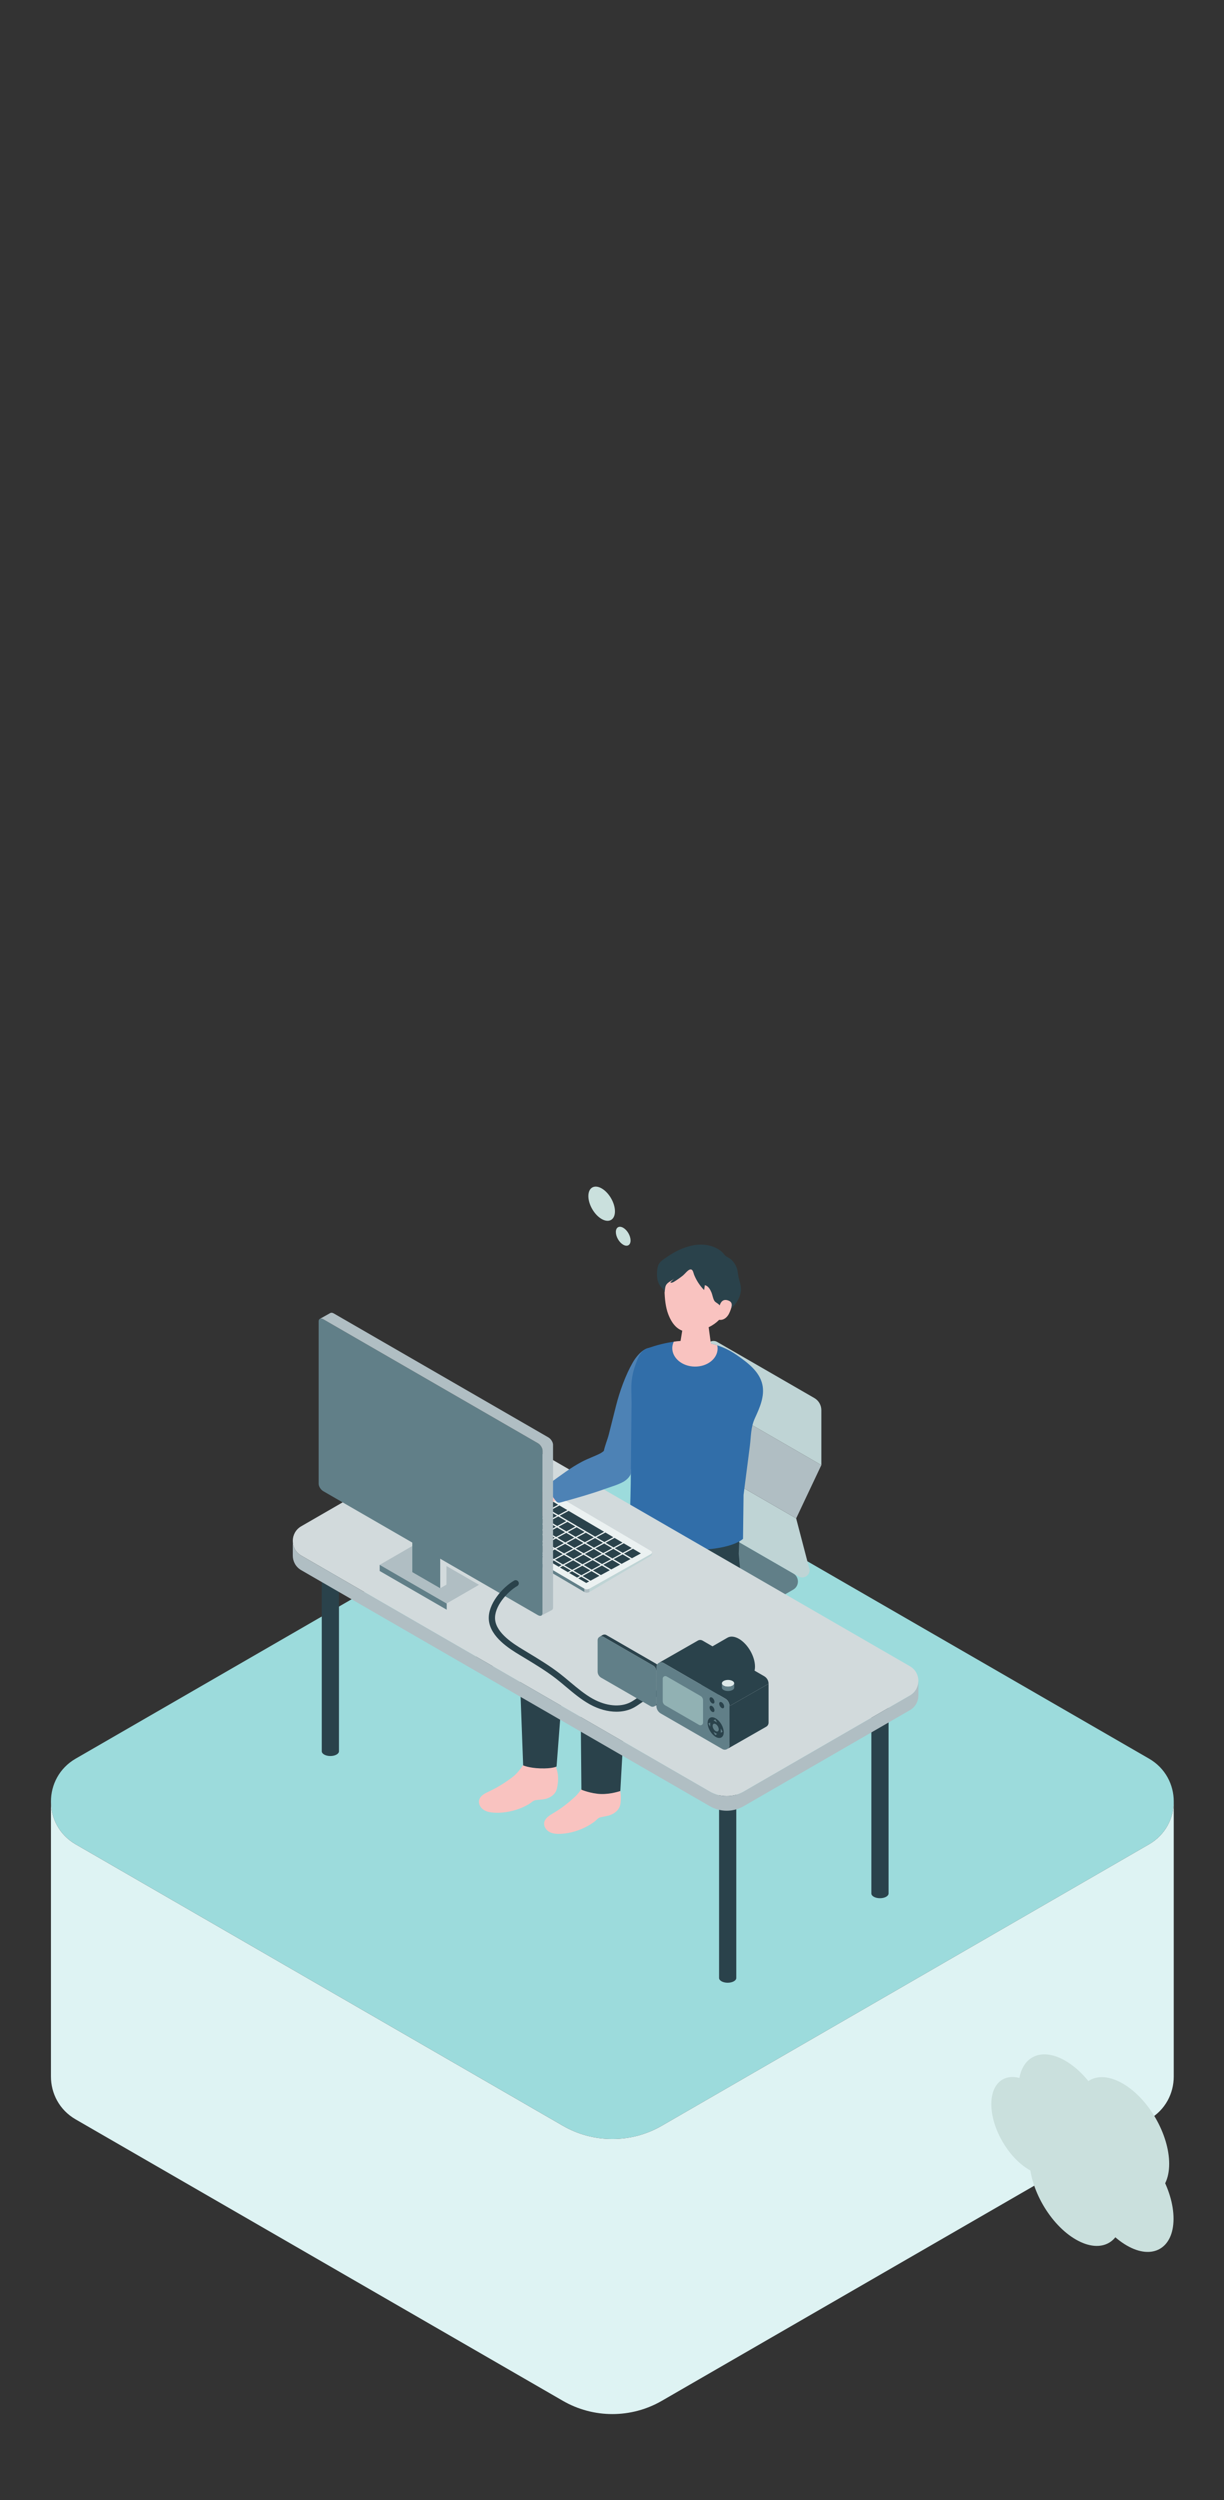 <svg xmlns="http://www.w3.org/2000/svg" xmlns:xlink="http://www.w3.org/1999/xlink" preserveAspectRatio="xMidYMid meet" width="480" height="980" viewBox="0 0 480 980" style="width:100%;height:100%"><rect x="0" y="0" width="480" height="980" fill="#333333" stroke="none"/><defs><animateTransform repeatCount="indefinite" dur="2.002s" begin="0s" xlink:href="#_R_G_L_1_G" fill="freeze" attributeName="transform" from="1 1" to="1 1" type="scale" additive="sum" keyTimes="0;0.267;0.5;0.767;0.983;1" values="1 1;0.57 0.57;1 1;0.57 0.57;1 1;1 1" keySplines="0.167 0.167 0.833 0.833;0.167 0.167 0.833 0.833;0.167 0.167 0.833 0.833;0.167 0.167 0.833 0.833;0 0 0 0" calcMode="spline"/><animateTransform repeatCount="indefinite" dur="2.002s" begin="0s" xlink:href="#_R_G_L_1_G" fill="freeze" attributeName="transform" from="-231 -422" to="-231 -422" type="translate" additive="sum" keyTimes="0;1" values="-231 -422;-231 -422" keySplines="0 0 1 1" calcMode="spline"/><animateTransform repeatCount="indefinite" dur="2.002s" begin="0s" xlink:href="#_R_G_L_0_G" fill="freeze" attributeName="transform" from="0" to="0" type="rotate" additive="sum" keyTimes="0;0.133;0.3;0.467;0.633;0.8;0.983;1" values="0;1;0;1;0;1;0;0" keySplines="0.333 0 0.667 1;0.333 0 0.667 1;0.333 0 0.667 1;0.333 0 0.667 1;0.333 0 0.667 1;0.333 0 0.667 1;0 0 0 0" calcMode="spline"/><animateTransform repeatCount="indefinite" dur="2.002s" begin="0s" xlink:href="#_R_G_L_0_G" fill="freeze" attributeName="transform" from="-295 -517" to="-295 -517" type="translate" additive="sum" keyTimes="0;1" values="-295 -517;-295 -517" keySplines="0 0 1 1" calcMode="spline"/><animate attributeType="XML" attributeName="opacity" dur="2s" from="0" to="1" xlink:href="#time_group"/></defs><g id="_R_G"><g id="_R_G_L_4_G" transform=" translate(240, 490) translate(-240, -460)"><path id="_R_G_L_4_G_D_0_P_0" fill="#9cdbdc" fill-opacity="1" fill-rule="nonzero" d=" M259.54 803.27 C259.54,803.27 450.59,692.96 450.59,692.96 C463.53,685.49 463.53,666.82 450.59,659.36 C450.59,659.36 259.54,549.05 259.54,549.05 C247.53,542.12 232.74,542.12 220.74,549.05 C220.74,549.05 29.69,659.36 29.69,659.36 C16.75,666.82 16.75,685.49 29.69,692.96 C29.69,692.96 220.74,803.27 220.74,803.27 C232.74,810.2 247.53,810.2 259.54,803.27z "/><path id="_R_G_L_4_G_D_1_P_0" fill="#def3f3" fill-opacity="1" fill-rule="nonzero" d=" M460.29 676.09 C460.32,682.65 457.08,689.22 450.59,692.96 C450.59,692.96 259.54,803.27 259.54,803.27 C247.54,810.2 232.74,810.2 220.73,803.27 C220.73,803.27 29.68,692.96 29.68,692.96 C23.19,689.22 19.96,682.65 19.98,676.09 C19.98,676.09 19.98,783.99 19.98,783.99 C19.99,790.52 23.22,797.05 29.68,800.78 C29.68,800.78 29.68,800.78 29.68,800.78 C29.68,800.78 220.73,911.09 220.73,911.09 C232.74,918.02 247.54,918.02 259.54,911.09 C259.54,911.09 450.59,800.78 450.59,800.78 C450.59,800.78 450.59,800.78 450.59,800.78 C457.06,797.05 460.29,790.52 460.29,783.99 C460.29,783.99 460.29,676.09 460.29,676.09z "/></g><g id="_R_G_L_3_G" transform=" translate(240, 490) translate(-240, -460)"><path id="_R_G_L_3_G_D_0_P_0" fill="#cae0dd" fill-opacity="1" fill-rule="nonzero" d=" M235.96 435.85 C238.84,437.51 241.17,441.54 241.16,444.85 C241.15,448.16 238.81,449.49 235.93,447.83 C233.05,446.17 230.72,442.14 230.73,438.83 C230.74,435.52 233.08,434.19 235.96,435.85z "/><path id="_R_G_L_3_G_D_1_P_0" fill="#cae0dd" fill-opacity="1" fill-rule="nonzero" d=" M244.41 451.28 C246,452.2 247.29,454.43 247.28,456.26 C247.28,458.09 245.98,458.83 244.39,457.91 C242.79,456.99 241.51,454.76 241.51,452.93 C241.52,451.09 242.81,450.36 244.41,451.28z "/></g><g id="_R_G_L_2_G" transform=" translate(240, 490) translate(-240, -460)"><path id="_R_G_L_2_G_D_0_P_0" fill="#4d82b5" fill-opacity="1" fill-rule="nonzero" d=" M236.79 538.77 C236.53,539.98 236.43,541.17 236.65,542.27 C236.82,543.15 237.21,543.98 237.66,544.75 C238.63,546.39 240,547.89 241.8,548.51 C245.62,549.82 247.36,546.67 248.65,543.77 C250.11,540.5 251.5,537.21 252.85,533.9 C257.37,522.79 265.28,510.4 259.71,501.51 C255.3,494.49 250.1,500.7 248.18,504.01 C245.31,508.97 242.97,515.54 241.59,521.01 C240.64,524.76 239.7,528.51 238.75,532.26 C238.26,534.22 237.26,536.53 236.79,538.77z "/><path id="_R_G_L_2_G_D_1_P_0" fill="#bfd4d5" fill-opacity="1" fill-rule="nonzero" d=" M247.96 653.1 C246.89,652.48 246.93,650.4 248.05,648.46 C249.18,646.52 250.96,645.45 252.03,646.07 C253.11,646.69 253.07,648.77 251.95,650.71 C250.82,652.66 249.04,653.73 247.96,653.1z "/><path id="_R_G_L_2_G_D_2_P_0" fill="#617f88" fill-opacity="1" fill-rule="nonzero" d=" M248.32 643.92 C248.32,643.92 252.03,646.07 252.03,646.07 C250.96,645.45 249.17,646.52 248.05,648.46 C246.93,650.4 246.89,652.48 247.97,653.1 C247.97,653.1 244.25,650.95 244.25,650.95 C243.17,650.33 243.21,648.25 244.34,646.31 C245.46,644.37 247.24,643.3 248.32,643.92z "/><path id="_R_G_L_2_G_D_3_P_0" fill="#bfd4d5" fill-opacity="1" fill-rule="nonzero" d=" M247.29 629.87 C246.21,629.25 246.25,627.17 247.38,625.23 C248.5,623.28 250.28,622.21 251.36,622.84 C252.43,623.46 252.39,625.54 251.27,627.48 C250.15,629.42 248.36,630.49 247.29,629.87z "/><path id="_R_G_L_2_G_D_4_P_0" fill="#617f88" fill-opacity="1" fill-rule="nonzero" d=" M247.64 620.69 C247.64,620.69 251.36,622.84 251.36,622.84 C250.28,622.21 248.5,623.29 247.38,625.23 C246.25,627.17 246.21,629.25 247.29,629.87 C247.29,629.87 243.57,627.72 243.57,627.72 C242.5,627.1 242.54,625.02 243.66,623.08 C244.79,621.13 246.57,620.06 247.64,620.69z "/><path id="_R_G_L_2_G_D_5_P_0" fill="#bfd4d5" fill-opacity="1" fill-rule="nonzero" d=" M288.64 629.57 C287.57,628.95 287.61,626.87 288.73,624.93 C289.86,622.98 291.64,621.91 292.71,622.54 C293.79,623.16 293.75,625.24 292.63,627.18 C291.5,629.12 289.72,630.19 288.64,629.57z "/><path id="_R_G_L_2_G_D_6_P_0" fill="#617f88" fill-opacity="1" fill-rule="nonzero" d=" M289 620.39 C289,620.39 292.71,622.54 292.71,622.54 C291.64,621.91 289.86,622.98 288.73,624.93 C287.61,626.87 287.57,628.95 288.65,629.57 C288.65,629.57 284.93,627.42 284.93,627.42 C283.86,626.8 283.89,624.72 285.02,622.78 C286.14,620.83 287.92,619.76 289,620.39z "/><path id="_R_G_L_2_G_D_7_P_0" fill="#bfd4d5" fill-opacity="1" fill-rule="nonzero" d=" M287.29 652.84 C286.22,652.22 286.26,650.14 287.38,648.2 C288.5,646.25 290.29,645.18 291.36,645.81 C292.44,646.43 292.4,648.51 291.27,650.45 C290.15,652.39 288.37,653.46 287.29,652.84z "/><path id="_R_G_L_2_G_D_8_P_0" fill="#617f88" fill-opacity="1" fill-rule="nonzero" d=" M287.65 643.66 C287.65,643.66 291.36,645.81 291.36,645.81 C290.29,645.18 288.5,646.25 287.38,648.2 C286.26,650.14 286.22,652.22 287.29,652.84 C287.29,652.84 283.58,650.69 283.58,650.69 C282.5,650.07 282.54,647.99 283.67,646.05 C284.79,644.1 286.57,643.03 287.65,643.66z "/><path id="_R_G_L_2_G_D_9_P_0" fill="#cae0dd" fill-opacity="1" fill-rule="nonzero" d=" M272.1 592.46 C272.1,593.76 270.21,594.8 267.88,594.8 C265.55,594.8 263.65,593.76 263.65,592.46 C263.65,591.17 265.55,590.13 267.88,590.13 C270.21,590.13 272.1,591.17 272.1,592.46z "/><path id="_R_G_L_2_G_D_10_P_0" fill="#2a424b" fill-opacity="1" fill-rule="nonzero" d=" M263.65 630.95 C263.65,630.95 263.65,592.46 263.65,592.46 C263.65,593.76 265.55,594.8 267.88,594.8 C270.21,594.8 272.11,593.76 272.11,592.46 C272.11,592.46 272.11,630.95 272.11,630.95 C272.11,632.24 270.21,633.29 267.88,633.29 C265.55,633.29 263.65,632.24 263.65,630.95z "/><path id="_R_G_L_2_G_D_11_P_0" fill="#617f88" fill-opacity="1" fill-rule="nonzero" d=" M267.42 618.31 C267.42,618.31 311.08,593.11 311.08,593.11 C313.52,591.7 313.52,588.17 311.08,586.76 C311.08,586.76 275.03,565.95 275.03,565.95 C272.76,564.64 269.97,564.64 267.7,565.95 C267.7,565.95 224.04,591.15 224.04,591.15 C221.6,592.56 221.6,596.09 224.04,597.5 C224.04,597.5 260.1,618.31 260.1,618.31 C262.36,619.62 265.16,619.62 267.42,618.31z "/><path id="_R_G_L_2_G_D_12_P_0" fill="#bfd4d5" fill-opacity="1" fill-rule="nonzero" d=" M272.28 561.19 C272.28,563.15 273.33,564.97 275.03,565.95 C275.03,565.95 313.12,587.94 313.12,587.94 C315.07,589.07 317.51,587.66 317.51,585.4 C317.51,585.4 312.22,565.19 312.22,565.19 C312.22,565.19 266.99,539.07 266.99,539.07 C266.99,539.07 272.28,561.19 272.28,561.19z "/><path id="_R_G_L_2_G_D_13_P_0" fill="#b0bec3" fill-opacity="1" fill-rule="nonzero" d=" M276.87 518.17 C276.87,518.17 266.98,539.07 266.98,539.07 C266.98,539.07 312.22,565.19 312.22,565.19 C312.22,565.19 322.1,544.29 322.1,544.29 C322.1,544.29 276.87,518.17 276.87,518.17z "/><path id="_R_G_L_2_G_D_14_P_0" fill="#bfd4d5" fill-opacity="1" fill-rule="nonzero" d=" M319.36 518.02 C319.36,518.02 281.26,496.03 281.26,496.03 C279.31,494.9 276.87,496.31 276.87,498.57 C276.87,498.57 276.87,518.17 276.87,518.17 C276.87,518.17 322.1,544.29 322.1,544.29 C322.1,544.29 322.1,522.78 322.1,522.78 C322.1,520.82 321.06,519 319.36,518.02z "/><path id="_R_G_L_2_G_D_15_P_0" fill="#2a424b" fill-opacity="1" fill-rule="nonzero" d=" M244.2 646.75 C244.2,646.75 244.2,646.75 244.2,646.75 C245.26,647.37 246.57,647.37 247.63,646.75 C247.63,646.75 288.78,622.99 288.78,622.99 C291.07,621.67 291.07,618.37 288.78,617.05 C287.72,616.44 286.41,616.44 285.35,617.05 C285.35,617.05 244.2,640.81 244.2,640.81 C241.91,642.13 241.91,645.43 244.2,646.75z "/><path id="_R_G_L_2_G_D_16_P_0" fill="#2a424b" fill-opacity="1" fill-rule="nonzero" d=" M244.2 622.99 C244.2,622.99 285.35,646.75 285.35,646.75 C286.41,647.37 287.72,647.37 288.78,646.75 C291.07,645.43 291.07,642.13 288.78,640.81 C288.78,640.81 247.63,617.05 247.63,617.05 C246.57,616.44 245.26,616.44 244.2,617.05 C241.91,618.37 241.91,621.67 244.2,622.99z "/><path id="_R_G_L_2_G_D_17_P_0" fill="#f9c3c0" fill-opacity="1" fill-rule="nonzero" d=" M240.88 666.67 C241.1,666.86 241.3,667.15 241.55,667.6 C243,670.18 243.59,672.43 243.45,675.39 C243.41,676.31 243.36,677.24 243.04,678.11 C242.49,679.57 241.2,680.65 239.77,681.29 C238.33,681.94 236.83,681.97 235.36,682.39 C234.4,682.67 233.87,683.52 233.06,684.11 C231.94,684.93 230.75,685.67 229.5,686.28 C226.27,687.88 222.47,688.9 218.86,688.86 C217.54,688.85 216.18,688.61 215.09,687.87 C213.99,687.13 213.22,685.82 213.4,684.51 C213.65,682.76 215.37,681.68 216.89,680.78 C220.02,678.95 222.71,676.85 225.38,674.42 C227.72,672.29 229.35,669.13 230.6,666.23 C233.47,665.95 236.37,665.99 239.24,666.24 C240.07,666.31 240.5,666.35 240.88,666.67z "/><path id="_R_G_L_2_G_D_18_P_0" fill="#f9c3c0" fill-opacity="1" fill-rule="nonzero" d=" M217 660.56 C217.2,660.77 217.37,661.07 217.57,661.54 C218.76,664.26 219.12,666.56 218.69,669.49 C218.56,670.4 218.42,671.32 218.02,672.15 C217.33,673.55 215.93,674.5 214.45,675 C212.96,675.5 211.46,675.38 209.96,675.66 C208.97,675.83 208.36,676.63 207.5,677.14 C206.3,677.85 205.05,678.46 203.74,678.95 C200.37,680.22 196.48,680.87 192.9,680.47 C191.59,680.33 190.26,679.96 189.24,679.11 C188.22,678.27 187.58,676.89 187.9,675.6 C188.32,673.89 190.13,672.98 191.73,672.24 C195.02,670.72 197.91,668.89 200.81,666.74 C203.35,664.85 205.28,661.87 206.81,659.11 C209.69,659.11 212.58,659.44 215.41,659.96 C216.23,660.12 216.65,660.2 217,660.56z "/><path id="_R_G_L_2_G_D_19_P_0" fill="#2a424b" fill-opacity="1" fill-rule="nonzero" d=" M260.12 572.37 C260.12,572.37 260.79,584.61 260.79,584.61 C260.79,584.61 231.05,609.55 231.05,609.55 C228.78,611.45 227.5,614.24 227.52,617.21 C227.52,617.21 228,671.54 228,671.54 C228,671.54 231.74,673.1 235.63,673.23 C239.52,673.36 243.26,672.05 243.26,672.05 C243.26,672.05 246.17,620.35 246.17,620.35 C246.17,620.35 281.72,600.32 281.72,600.32 C286.36,597.82 289.57,593.42 290.54,588.29 C290.54,588.29 289.69,579.05 289.69,579.05 C289.69,579.05 290.05,570.41 290.05,570.41 C290.05,570.41 260.12,572.37 260.12,572.37z "/><path id="_R_G_L_2_G_D_20_P_0" fill="#2a424b" fill-opacity="1" fill-rule="nonzero" d=" M250.38 566.14 C250.38,566.14 248.26,572 248.26,572 C248.26,572 207.6,596.1 207.6,596.1 C204.62,597.99 202.9,601.28 203.03,604.8 C203.03,604.8 205.16,662.01 205.16,662.01 C205.16,662.01 207.45,663.03 211.81,663.18 C216.73,663.34 218.26,662.45 218.26,662.45 C218.26,662.45 222.36,608.76 222.36,608.76 C222.36,608.76 265.71,589.05 265.71,589.05 C265.71,589.05 274.64,570.94 274.64,570.94 C274.64,570.94 250.38,566.14 250.38,566.14z "/><path id="_R_G_L_2_G_D_21_P_0" fill="#316ea9" fill-opacity="1" fill-rule="nonzero" d=" M291.38 573.2 C291.38,573.2 291.59,555.98 291.59,555.98 C292.4,549.66 293.22,543.33 294.04,537 C294.56,532.99 294.36,529.58 296.05,525.9 C297.92,521.82 299.98,517.28 298.96,512.69 C297.83,507.65 293.3,504.21 289.06,501.26 C285.3,498.64 281.76,497.23 277.21,496.3 C269.24,494.67 261.12,495.87 253.55,498.68 C251.05,499.61 250.06,502.58 249.16,505.08 C248.08,508.08 247.52,511.32 247.57,514.52 C247.57,514.52 247.67,520.02 247.67,520.02 C247.56,530.5 247.46,540.99 247.35,551.47 C247.28,558.12 246.91,562.74 247.26,569.38 C247.31,570.28 245.69,572.72 245.69,572.72 C245.69,572.72 253.24,577.39 269.39,577.61 C286.99,577.85 291.38,573.2 291.38,573.2z "/><path id="_R_G_L_2_G_D_22_P_0" fill="#f9c3c0" fill-opacity="1" fill-rule="nonzero" d=" M272.4 505.69 C277.31,505.78 281.35,502.64 281.42,498.69 C281.43,498.23 281.38,497.79 281.29,497.36 C276.41,495.84 270.87,495 264.23,495.92 C263.87,496.68 263.66,497.49 263.64,498.35 C263.57,502.31 267.49,505.6 272.4,505.69z "/><path id="_R_G_L_2_G_D_23_P_0" fill="#f9c3c0" fill-opacity="1" fill-rule="nonzero" d=" M273.05 486.36 C276.22,486.42 277.87,488.23 277.84,489.78 C277.84,489.78 279.25,500.14 279.25,500.14 C279.07,501.93 276,503.33 272.39,503.26 C268.78,503.19 266.01,501.69 266.19,499.9 C266.19,499.9 267.95,489.12 267.95,489.12 C268.11,487.55 269.89,486.3 273.05,486.36z "/><path id="_R_G_L_2_G_D_24_P_0" fill="#f9c3c0" fill-opacity="1" fill-rule="nonzero" d=" M274.82 461.18 C283.83,461.42 286.2,468.23 286.04,476.44 C285.84,487.14 278.75,490.29 275.12,491.28 C270.69,492.48 265.2,493.52 262.01,485.03 C260.11,479.98 260.34,471.27 261.51,467.91 C262.53,464.99 265.81,460.94 274.82,461.18z "/><path id="_R_G_L_2_G_D_25_P_0" fill="#2a424b" fill-opacity="1" fill-rule="nonzero" d=" M267.86 469.95 C268.55,469.39 269.76,467.79 270.61,467.62 C271.76,467.39 271.87,468.87 272.19,469.67 C273.09,471.91 274.43,473.97 276.12,475.68 C276.22,475.04 276.32,474.4 276.42,473.76 C277.75,474.07 278.52,475.45 279.04,476.71 C279.43,477.68 279.61,479.11 280.19,479.96 C280.55,480.49 281.28,480.8 281.77,481.22 C282.97,482.29 283.49,483.86 283.56,485.43 C285.27,484.13 286.98,482.94 288.32,481.23 C289.53,479.68 290.41,477.82 290.55,475.85 C290.69,474 290.04,472.45 289.64,470.7 C289.33,469.31 289.37,467.96 288.76,466.6 C288.32,465.59 287.69,464.68 286.93,463.89 C286.21,463.15 284.6,462.59 284.08,461.83 C282.91,460.16 280.81,459.03 278.91,458.45 C273.46,456.79 267.6,458.9 263.01,461.77 C262.14,462.32 261.28,462.88 260.44,463.48 C259.67,464.02 258.9,464.61 258.42,465.42 C257.89,466.3 257.75,467.36 257.68,468.39 C257.56,470.32 257.7,472.4 258.84,473.97 C259.45,474.82 260.35,475.51 260.62,476.53 C260.96,474.56 260.67,473.72 262.4,472.53 C263.04,472.09 263.84,471.74 264.4,471.19 C263.89,471.69 263.37,472.19 262.85,472.69 C263.3,472.96 263.88,472.7 264.33,472.43 C265.53,471.7 266.73,470.86 267.86,469.95z "/><path id="_R_G_L_2_G_D_26_P_0" fill="#f9c3c0" fill-opacity="1" fill-rule="nonzero" d=" M282.18 481.94 C282.18,481.94 282.73,478.94 285.28,479.68 C287.46,480.31 287.22,481.74 286.24,484.18 C285.27,486.62 283.57,487.61 282.02,487.34 C280.46,487.06 282.18,481.94 282.18,481.94z "/><path id="_R_G_L_2_G_D_27_P_0" fill="#cae0dd" fill-opacity="1" fill-rule="nonzero" d=" M193.45 540.43 C193.45,541.46 191.94,542.3 190.07,542.3 C188.21,542.3 186.7,541.46 186.7,540.43 C186.7,539.4 188.21,538.56 190.07,538.56 C191.94,538.56 193.45,539.4 193.45,540.43z "/><path id="_R_G_L_2_G_D_28_P_0" fill="#2a424b" fill-opacity="1" fill-rule="nonzero" d=" M186.7 622.49 C186.7,622.49 186.7,540.43 186.7,540.43 C186.7,541.46 188.21,542.3 190.07,542.3 C191.94,542.3 193.45,541.46 193.45,540.43 C193.45,540.43 193.45,622.49 193.45,622.49 C193.45,623.53 191.94,624.36 190.07,624.36 C188.21,624.36 186.7,623.53 186.7,622.49z "/><path id="_R_G_L_2_G_D_29_P_0" fill="#cae0dd" fill-opacity="1" fill-rule="nonzero" d=" M132.93 574.4 C132.93,575.44 131.42,576.27 129.55,576.27 C127.69,576.27 126.18,575.44 126.18,574.4 C126.18,573.37 127.69,572.54 129.55,572.54 C131.42,572.54 132.93,573.37 132.93,574.4z "/><path id="_R_G_L_2_G_D_30_P_0" fill="#2a424b" fill-opacity="1" fill-rule="nonzero" d=" M126.18 656.47 C126.18,656.47 126.18,574.41 126.18,574.41 C126.18,575.44 127.69,576.27 129.55,576.27 C131.42,576.27 132.93,575.44 132.93,574.41 C132.93,574.41 132.93,656.47 132.93,656.47 C132.93,657.5 131.42,658.34 129.55,658.34 C127.69,658.34 126.18,657.5 126.18,656.47z "/><path id="_R_G_L_2_G_D_31_P_0" fill="#cae0dd" fill-opacity="1" fill-rule="nonzero" d=" M288.74 663.28 C288.74,664.31 287.23,665.14 285.37,665.14 C283.5,665.14 281.99,664.31 281.99,663.28 C281.99,662.24 283.5,661.41 285.37,661.41 C287.23,661.41 288.74,662.24 288.74,663.28z "/><path id="_R_G_L_2_G_D_32_P_0" fill="#2a424b" fill-opacity="1" fill-rule="nonzero" d=" M281.99 745.34 C281.99,745.34 281.99,663.28 281.99,663.28 C281.99,664.31 283.5,665.14 285.36,665.14 C287.23,665.14 288.74,664.31 288.74,663.28 C288.74,663.28 288.74,745.34 288.74,745.34 C288.74,746.37 287.23,747.21 285.36,747.21 C283.5,747.21 281.99,746.37 281.99,745.34z "/><path id="_R_G_L_2_G_D_33_P_0" fill="#cae0dd" fill-opacity="1" fill-rule="nonzero" d=" M348.46 630.15 C348.46,631.18 346.95,632.01 345.09,632.01 C343.22,632.01 341.71,631.18 341.71,630.15 C341.71,629.11 343.22,628.28 345.09,628.28 C346.95,628.28 348.46,629.11 348.46,630.15z "/><path id="_R_G_L_2_G_D_34_P_0" fill="#2a424b" fill-opacity="1" fill-rule="nonzero" d=" M341.71 712.21 C341.71,712.21 341.71,630.15 341.71,630.15 C341.71,631.18 343.22,632.01 345.09,632.01 C346.95,632.01 348.46,631.18 348.46,630.15 C348.46,630.15 348.46,712.21 348.46,712.21 C348.46,713.24 346.95,714.08 345.09,714.08 C343.22,714.08 341.71,713.24 341.71,712.21z "/><path id="_R_G_L_2_G_D_35_P_0" fill="#d2dadc" fill-opacity="1" fill-rule="nonzero" d=" M278.37 672.28 C278.37,672.28 118.13,579.76 118.13,579.76 C113.71,577.21 113.71,570.83 118.13,568.28 C118.13,568.28 183.35,530.63 183.35,530.63 C187.45,528.26 192.5,528.26 196.6,530.63 C196.6,530.63 356.84,623.15 356.84,623.15 C361.26,625.7 361.26,632.07 356.84,634.62 C356.84,634.62 291.62,672.28 291.62,672.28 C287.52,674.64 282.47,674.64 278.37,672.28z "/><path id="_R_G_L_2_G_D_36_P_0" fill="#b0bec3" fill-opacity="1" fill-rule="nonzero" d=" M360.15 628.86 C360.16,631.1 359.06,633.34 356.84,634.62 C356.84,634.62 291.62,672.28 291.62,672.28 C287.52,674.64 282.47,674.64 278.38,672.28 C278.38,672.28 118.13,579.76 118.13,579.76 C115.91,578.48 114.81,576.24 114.82,574 C114.82,574 114.82,579.76 114.82,579.76 C114.82,581.99 115.92,584.21 118.13,585.49 C118.13,585.49 278.38,678.01 278.38,678.01 C282.47,680.37 287.52,680.37 291.62,678.01 C291.62,678.01 356.84,640.35 356.84,640.35 C359.05,639.08 360.15,636.85 360.15,634.62 C360.15,634.62 360.15,628.86 360.15,628.86z "/><path id="_R_G_L_2_G_D_37_P_0" fill="#ebf1f1" fill-opacity="1" fill-rule="nonzero" d=" M184.21 566.28 C184.21,566.28 229.17,592.75 229.17,592.75 C229.71,593.07 230.67,593.03 231.3,592.66 C231.3,592.66 255.16,579.24 255.16,579.24 C255.79,578.87 255.86,578.31 255.31,577.98 C255.31,577.98 210.35,551.52 210.35,551.52 C209.8,551.2 208.85,551.23 208.22,551.6 C208.22,551.6 184.36,565.03 184.36,565.03 C183.73,565.4 183.66,565.96 184.21,566.28z "/><path id="_R_G_L_2_G_D_38_P_0" fill="#2a424b" fill-opacity="1" fill-rule="nonzero" d=" M208.57 553.75 C208.57,553.75 211.69,555.59 211.69,555.59 C211.69,555.59 208.18,557.49 208.18,557.49 C208.18,557.49 205.06,555.65 205.06,555.65 C205.06,555.65 208.57,553.75 208.57,553.75z "/><path id="_R_G_L_2_G_D_39_P_0" fill="#2a424b" fill-opacity="1" fill-rule="nonzero" d=" M204.51 555.95 C204.51,555.95 207.63,557.78 207.63,557.78 C207.63,557.78 204.12,559.69 204.12,559.69 C204.12,559.69 201,557.85 201,557.85 C201,557.85 204.51,555.95 204.51,555.95z "/><path id="_R_G_L_2_G_D_40_P_0" fill="#2a424b" fill-opacity="1" fill-rule="nonzero" d=" M200.45 558.14 C200.45,558.14 203.57,559.98 203.57,559.98 C203.57,559.98 200.06,561.88 200.06,561.88 C200.06,561.88 196.94,560.04 196.94,560.04 C196.94,560.04 200.45,558.14 200.45,558.14z "/><path id="_R_G_L_2_G_D_41_P_0" fill="#2a424b" fill-opacity="1" fill-rule="nonzero" d=" M196.4 560.34 C196.4,560.34 199.51,562.17 199.51,562.17 C199.51,562.17 196,564.08 196,564.08 C196,564.08 192.88,562.24 192.88,562.24 C192.88,562.24 196.4,560.34 196.4,560.34z "/><path id="_R_G_L_2_G_D_42_P_0" fill="#2a424b" fill-opacity="1" fill-rule="nonzero" d=" M192.34 562.53 C192.34,562.53 195.46,564.37 195.46,564.37 C195.46,564.37 191.94,566.27 191.94,566.27 C191.94,566.27 188.82,564.44 188.82,564.44 C188.82,564.44 192.34,562.53 192.34,562.53z "/><path id="_R_G_L_2_G_D_43_P_0" fill="#2a424b" fill-opacity="1" fill-rule="nonzero" d=" M212.17 555.87 C212.17,555.87 215.29,557.71 215.29,557.71 C215.29,557.71 211.78,559.61 211.78,559.61 C211.78,559.61 208.66,557.78 208.66,557.78 C208.66,557.78 212.17,555.87 212.17,555.87z "/><path id="_R_G_L_2_G_D_44_P_0" fill="#2a424b" fill-opacity="1" fill-rule="nonzero" d=" M208.11 558.07 C208.11,558.07 211.23,559.9 211.23,559.9 C211.23,559.9 207.72,561.81 207.72,561.81 C207.72,561.81 204.6,559.97 204.6,559.97 C204.6,559.97 208.11,558.07 208.11,558.07z "/><path id="_R_G_L_2_G_D_45_P_0" fill="#2a424b" fill-opacity="1" fill-rule="nonzero" d=" M204.06 560.26 C204.06,560.26 207.18,562.1 207.18,562.1 C207.18,562.1 203.66,564 203.66,564 C203.66,564 200.54,562.17 200.54,562.17 C200.54,562.17 204.06,560.26 204.06,560.26z "/><path id="_R_G_L_2_G_D_46_P_0" fill="#2a424b" fill-opacity="1" fill-rule="nonzero" d=" M200 562.46 C200,562.46 203.12,564.29 203.12,564.29 C203.12,564.29 199.61,566.2 199.61,566.2 C199.61,566.2 196.49,564.36 196.49,564.36 C196.49,564.36 200,562.46 200,562.46z "/><path id="_R_G_L_2_G_D_47_P_0" fill="#2a424b" fill-opacity="1" fill-rule="nonzero" d=" M195.94 564.66 C195.94,564.66 199.06,566.49 199.06,566.49 C199.06,566.49 195.55,568.39 195.55,568.39 C195.55,568.39 192.43,566.56 192.43,566.56 C192.43,566.56 195.94,564.66 195.94,564.66z "/><path id="_R_G_L_2_G_D_48_P_0" fill="#2a424b" fill-opacity="1" fill-rule="nonzero" d=" M215.78 557.99 C215.78,557.99 218.89,559.83 218.89,559.83 C218.89,559.83 215.38,561.73 215.38,561.73 C215.38,561.73 212.26,559.9 212.26,559.9 C212.26,559.9 215.78,557.99 215.78,557.99z "/><path id="_R_G_L_2_G_D_49_P_0" fill="#2a424b" fill-opacity="1" fill-rule="nonzero" d=" M211.72 560.19 C211.72,560.19 214.84,562.03 214.84,562.03 C214.84,562.03 211.32,563.93 211.32,563.93 C211.32,563.93 208.2,562.09 208.2,562.09 C208.2,562.09 211.72,560.19 211.72,560.19z "/><path id="_R_G_L_2_G_D_50_P_0" fill="#2a424b" fill-opacity="1" fill-rule="nonzero" d=" M207.66 562.39 C207.66,562.39 210.78,564.22 210.78,564.22 C210.78,564.22 207.27,566.12 207.27,566.12 C207.27,566.12 204.15,564.29 204.15,564.29 C204.15,564.29 207.66,562.39 207.66,562.39z "/><path id="_R_G_L_2_G_D_51_P_0" fill="#2a424b" fill-opacity="1" fill-rule="nonzero" d=" M203.6 564.58 C203.6,564.58 206.72,566.42 206.72,566.42 C206.72,566.42 203.21,568.32 203.21,568.32 C203.21,568.32 200.09,566.48 200.09,566.48 C200.09,566.48 203.6,564.58 203.6,564.58z "/><path id="_R_G_L_2_G_D_52_P_0" fill="#2a424b" fill-opacity="1" fill-rule="nonzero" d=" M199.54 566.78 C199.54,566.78 202.66,568.61 202.66,568.61 C202.66,568.61 199.15,570.51 199.15,570.51 C199.15,570.51 196.03,568.68 196.03,568.68 C196.03,568.68 199.54,566.78 199.54,566.78z "/><path id="_R_G_L_2_G_D_53_P_0" fill="#2a424b" fill-opacity="1" fill-rule="nonzero" d=" M219.38 560.12 C219.38,560.12 222.5,561.95 222.5,561.95 C222.5,561.95 218.99,563.85 218.99,563.85 C218.99,563.85 215.87,562.02 215.87,562.02 C215.87,562.02 219.38,560.12 219.38,560.12z "/><path id="_R_G_L_2_G_D_54_P_0" fill="#2a424b" fill-opacity="1" fill-rule="nonzero" d=" M215.32 562.31 C215.32,562.31 218.44,564.15 218.44,564.15 C218.44,564.15 214.93,566.05 214.93,566.05 C214.93,566.05 211.81,564.21 211.81,564.21 C211.81,564.21 215.32,562.31 215.32,562.31z "/><path id="_R_G_L_2_G_D_55_P_0" fill="#2a424b" fill-opacity="1" fill-rule="nonzero" d=" M211.26 564.51 C211.26,564.51 214.38,566.34 214.38,566.34 C214.38,566.34 210.87,568.24 210.87,568.24 C210.87,568.24 207.75,566.41 207.75,566.41 C207.75,566.41 211.26,564.51 211.26,564.51z "/><path id="_R_G_L_2_G_D_56_P_0" fill="#2a424b" fill-opacity="1" fill-rule="nonzero" d=" M207.21 566.7 C207.21,566.7 210.32,568.54 210.32,568.54 C210.32,568.54 206.81,570.44 206.81,570.44 C206.81,570.44 203.69,568.6 203.69,568.6 C203.69,568.6 207.21,566.7 207.21,566.7z "/><path id="_R_G_L_2_G_D_57_P_0" fill="#2a424b" fill-opacity="1" fill-rule="nonzero" d=" M203.15 568.9 C203.15,568.9 206.27,570.73 206.27,570.73 C206.27,570.73 202.75,572.64 202.75,572.64 C202.75,572.64 199.63,570.8 199.63,570.8 C199.63,570.8 203.15,568.9 203.15,568.9z "/><path id="_R_G_L_2_G_D_58_P_0" fill="#2a424b" fill-opacity="1" fill-rule="nonzero" d=" M218.92 564.43 C218.92,564.43 222.04,566.27 222.04,566.27 C222.04,566.27 218.53,568.17 218.53,568.17 C218.53,568.17 215.41,566.33 215.41,566.33 C215.41,566.33 218.92,564.43 218.92,564.43z "/><path id="_R_G_L_2_G_D_59_P_0" fill="#2a424b" fill-opacity="1" fill-rule="nonzero" d=" M214.87 566.63 C214.87,566.63 217.99,568.46 217.99,568.46 C217.99,568.46 214.47,570.37 214.47,570.37 C214.47,570.37 211.35,568.53 211.35,568.53 C211.35,568.53 214.87,566.63 214.87,566.63z "/><path id="_R_G_L_2_G_D_60_P_0" fill="#2a424b" fill-opacity="1" fill-rule="nonzero" d=" M210.81 568.82 C210.81,568.82 213.93,570.66 213.93,570.66 C213.93,570.66 210.41,572.56 210.41,572.56 C210.41,572.56 207.3,570.73 207.3,570.73 C207.3,570.73 210.81,568.82 210.81,568.82z "/><path id="_R_G_L_2_G_D_61_P_0" fill="#2a424b" fill-opacity="1" fill-rule="nonzero" d=" M206.75 571.02 C206.75,571.02 209.87,572.86 209.87,572.86 C209.87,572.86 206.36,574.76 206.36,574.76 C206.36,574.76 203.24,572.92 203.24,572.92 C203.24,572.92 206.75,571.02 206.75,571.02z "/><path id="_R_G_L_2_G_D_62_P_0" fill="#2a424b" fill-opacity="1" fill-rule="nonzero" d=" M222.53 566.55 C222.53,566.55 225.65,568.39 225.65,568.39 C225.65,568.39 222.13,570.29 222.13,570.29 C222.13,570.29 219.01,568.46 219.01,568.46 C219.01,568.46 222.53,566.55 222.53,566.55z "/><path id="_R_G_L_2_G_D_63_P_0" fill="#2a424b" fill-opacity="1" fill-rule="nonzero" d=" M218.47 568.75 C218.47,568.75 221.59,570.59 221.59,570.59 C221.59,570.59 218.08,572.49 218.08,572.49 C218.08,572.49 214.96,570.65 214.96,570.65 C214.96,570.65 218.47,568.75 218.47,568.75z "/><path id="_R_G_L_2_G_D_64_P_0" fill="#2a424b" fill-opacity="1" fill-rule="nonzero" d=" M214.41 570.94 C214.41,570.94 217.53,572.78 217.53,572.78 C217.53,572.78 214.02,574.68 214.02,574.68 C214.02,574.68 210.9,572.85 210.9,572.85 C210.9,572.85 214.41,570.94 214.41,570.94z "/><path id="_R_G_L_2_G_D_65_P_0" fill="#2a424b" fill-opacity="1" fill-rule="nonzero" d=" M210.35 573.14 C210.35,573.14 213.47,574.98 213.47,574.98 C213.47,574.98 209.96,576.88 209.96,576.88 C209.96,576.88 206.84,575.04 206.84,575.04 C206.84,575.04 210.35,573.14 210.35,573.14z "/><path id="_R_G_L_2_G_D_66_P_0" fill="#2a424b" fill-opacity="1" fill-rule="nonzero" d=" M226.13 568.67 C226.13,568.67 229.25,570.51 229.25,570.51 C229.25,570.51 225.74,572.41 225.74,572.41 C225.74,572.41 222.62,570.58 222.62,570.58 C222.62,570.58 226.13,568.67 226.13,568.67z "/><path id="_R_G_L_2_G_D_67_P_0" fill="#2a424b" fill-opacity="1" fill-rule="nonzero" d=" M222.07 570.87 C222.07,570.87 225.19,572.71 225.19,572.71 C225.19,572.71 221.68,574.61 221.68,574.61 C221.68,574.61 218.56,572.77 218.56,572.77 C218.56,572.77 222.07,570.87 222.07,570.87z "/><path id="_R_G_L_2_G_D_68_P_0" fill="#2a424b" fill-opacity="1" fill-rule="nonzero" d=" M218.02 573.07 C218.02,573.07 221.13,574.9 221.13,574.9 C221.13,574.9 217.62,576.8 217.62,576.8 C217.62,576.8 214.5,574.97 214.5,574.97 C214.5,574.97 218.02,573.07 218.02,573.07z "/><path id="_R_G_L_2_G_D_69_P_0" fill="#2a424b" fill-opacity="1" fill-rule="nonzero" d=" M213.96 575.26 C213.96,575.26 217.08,577.1 217.08,577.1 C217.08,577.1 213.56,579 213.56,579 C213.56,579 210.44,577.16 210.44,577.16 C210.44,577.16 213.96,575.26 213.96,575.26z "/><path id="_R_G_L_2_G_D_70_P_0" fill="#2a424b" fill-opacity="1" fill-rule="nonzero" d=" M222.98 562.24 C222.98,562.24 236.91,570.44 236.91,570.44 C236.91,570.44 233.4,572.34 233.4,572.34 C233.4,572.34 219.47,564.14 219.47,564.14 C219.47,564.14 222.98,562.24 222.98,562.24z "/><path id="_R_G_L_2_G_D_71_P_0" fill="#2a424b" fill-opacity="1" fill-rule="nonzero" d=" M229.73 570.8 C229.73,570.8 232.85,572.63 232.85,572.63 C232.85,572.63 229.34,574.53 229.34,574.53 C229.34,574.53 226.22,572.7 226.22,572.7 C226.22,572.7 229.73,570.8 229.73,570.8z "/><path id="_R_G_L_2_G_D_72_P_0" fill="#2a424b" fill-opacity="1" fill-rule="nonzero" d=" M225.68 572.99 C225.68,572.99 228.8,574.83 228.8,574.83 C228.8,574.83 225.28,576.73 225.28,576.73 C225.28,576.73 222.16,574.89 222.16,574.89 C222.16,574.89 225.68,572.99 225.68,572.99z "/><path id="_R_G_L_2_G_D_73_P_0" fill="#2a424b" fill-opacity="1" fill-rule="nonzero" d=" M221.62 575.19 C221.62,575.19 224.74,577.02 224.74,577.02 C224.74,577.02 221.22,578.92 221.22,578.92 C221.22,578.92 218.11,577.09 218.11,577.09 C218.11,577.09 221.62,575.19 221.62,575.19z "/><path id="_R_G_L_2_G_D_74_P_0" fill="#2a424b" fill-opacity="1" fill-rule="nonzero" d=" M217.56 577.38 C217.56,577.38 220.68,579.22 220.68,579.22 C220.68,579.22 217.17,581.12 217.17,581.12 C217.17,581.12 214.05,579.28 214.05,579.28 C214.05,579.28 217.56,577.38 217.56,577.38z "/><path id="_R_G_L_2_G_D_75_P_0" fill="#2a424b" fill-opacity="1" fill-rule="nonzero" d=" M237.4 570.72 C237.4,570.72 240.51,572.56 240.51,572.56 C240.51,572.56 237,574.46 237,574.46 C237,574.46 233.88,572.62 233.88,572.62 C233.88,572.62 237.4,570.72 237.4,570.72z "/><path id="_R_G_L_2_G_D_76_P_0" fill="#2a424b" fill-opacity="1" fill-rule="nonzero" d=" M233.34 572.92 C233.34,572.92 236.46,574.75 236.46,574.75 C236.46,574.75 232.94,576.66 232.94,576.66 C232.94,576.66 229.82,574.82 229.82,574.82 C229.82,574.82 233.34,572.92 233.34,572.92z "/><path id="_R_G_L_2_G_D_77_P_0" fill="#2a424b" fill-opacity="1" fill-rule="nonzero" d=" M229.28 575.11 C229.28,575.11 232.4,576.95 232.4,576.95 C232.4,576.95 228.89,578.85 228.89,578.85 C228.89,578.85 225.77,577.02 225.77,577.02 C225.77,577.02 229.28,575.11 229.28,575.11z "/><path id="_R_G_L_2_G_D_78_P_0" fill="#2a424b" fill-opacity="1" fill-rule="nonzero" d=" M225.22 577.31 C225.22,577.31 228.34,579.15 228.34,579.15 C228.34,579.15 224.83,581.05 224.83,581.05 C224.83,581.05 221.71,579.21 221.71,579.21 C221.71,579.21 225.22,577.31 225.22,577.31z "/><path id="_R_G_L_2_G_D_79_P_0" fill="#2a424b" fill-opacity="1" fill-rule="nonzero" d=" M221.16 579.51 C221.16,579.51 224.28,581.34 224.28,581.34 C224.28,581.34 220.77,583.24 220.77,583.24 C220.77,583.24 217.65,581.41 217.65,581.41 C217.65,581.41 221.16,579.51 221.16,579.51z "/><path id="_R_G_L_2_G_D_80_P_0" fill="#2a424b" fill-opacity="1" fill-rule="nonzero" d=" M241 572.84 C241,572.84 244.12,574.68 244.12,574.68 C244.12,574.68 240.61,576.58 240.61,576.58 C240.61,576.58 237.49,574.75 237.49,574.75 C237.49,574.75 241,572.84 241,572.84z "/><path id="_R_G_L_2_G_D_81_P_0" fill="#2a424b" fill-opacity="1" fill-rule="nonzero" d=" M236.94 575.04 C236.94,575.04 240.06,576.88 240.06,576.88 C240.06,576.88 236.55,578.78 236.55,578.78 C236.55,578.78 233.43,576.94 233.43,576.94 C233.43,576.94 236.94,575.04 236.94,575.04z "/><path id="_R_G_L_2_G_D_82_P_0" fill="#2a424b" fill-opacity="1" fill-rule="nonzero" d=" M232.88 577.23 C232.88,577.23 236,579.07 236,579.07 C236,579.07 232.49,580.97 232.49,580.97 C232.49,580.97 229.37,579.14 229.37,579.14 C229.37,579.14 232.88,577.23 232.88,577.23z "/><path id="_R_G_L_2_G_D_83_P_0" fill="#2a424b" fill-opacity="1" fill-rule="nonzero" d=" M228.83 579.43 C228.83,579.43 231.94,581.27 231.94,581.27 C231.94,581.27 228.43,583.17 228.43,583.17 C228.43,583.17 225.31,581.33 225.31,581.33 C225.31,581.33 228.83,579.43 228.83,579.43z "/><path id="_R_G_L_2_G_D_84_P_0" fill="#2a424b" fill-opacity="1" fill-rule="nonzero" d=" M224.77 581.63 C224.77,581.63 227.89,583.46 227.89,583.46 C227.89,583.46 224.37,585.36 224.37,585.36 C224.37,585.36 221.25,583.53 221.25,583.53 C221.25,583.53 224.77,581.63 224.77,581.63z "/><path id="_R_G_L_2_G_D_85_P_0" fill="#2a424b" fill-opacity="1" fill-rule="nonzero" d=" M244.6 574.96 C244.6,574.96 247.72,576.8 247.72,576.8 C247.72,576.8 244.21,578.7 244.21,578.7 C244.21,578.7 241.09,576.87 241.09,576.87 C241.09,576.87 244.6,574.96 244.6,574.96z "/><path id="_R_G_L_2_G_D_86_P_0" fill="#2a424b" fill-opacity="1" fill-rule="nonzero" d=" M240.54 577.16 C240.54,577.16 243.66,579 243.66,579 C243.66,579 240.15,580.9 240.15,580.9 C240.15,580.9 237.03,579.06 237.03,579.06 C237.03,579.06 240.54,577.16 240.54,577.16z "/><path id="_R_G_L_2_G_D_87_P_0" fill="#2a424b" fill-opacity="1" fill-rule="nonzero" d=" M236.49 579.36 C236.49,579.36 239.61,581.19 239.61,581.19 C239.61,581.19 236.09,583.09 236.09,583.09 C236.09,583.09 232.97,581.26 232.97,581.26 C232.97,581.26 236.49,579.36 236.49,579.36z "/><path id="_R_G_L_2_G_D_88_P_0" fill="#2a424b" fill-opacity="1" fill-rule="nonzero" d=" M232.43 581.55 C232.43,581.55 235.55,583.39 235.55,583.39 C235.55,583.39 232.04,585.29 232.04,585.29 C232.04,585.29 228.92,583.45 228.92,583.45 C228.92,583.45 232.43,581.55 232.43,581.55z "/><path id="_R_G_L_2_G_D_89_P_0" fill="#2a424b" fill-opacity="1" fill-rule="nonzero" d=" M228.37 583.75 C228.37,583.75 231.49,585.58 231.49,585.58 C231.49,585.58 227.98,587.48 227.98,587.48 C227.98,587.48 224.86,585.65 224.86,585.65 C224.86,585.65 228.37,583.75 228.37,583.75z "/><path id="_R_G_L_2_G_D_90_P_0" fill="#2a424b" fill-opacity="1" fill-rule="nonzero" d=" M248.21 577.09 C248.21,577.09 251.32,578.92 251.32,578.92 C251.32,578.92 247.81,580.82 247.81,580.82 C247.81,580.82 244.69,578.99 244.69,578.99 C244.69,578.99 248.21,577.09 248.21,577.09z "/><path id="_R_G_L_2_G_D_91_P_0" fill="#2a424b" fill-opacity="1" fill-rule="nonzero" d=" M244.15 579.28 C244.15,579.28 247.27,581.12 247.27,581.12 C247.27,581.12 243.75,583.02 243.75,583.02 C243.75,583.02 240.63,581.18 240.63,581.18 C240.63,581.18 244.15,579.28 244.15,579.28z "/><path id="_R_G_L_2_G_D_92_P_0" fill="#2a424b" fill-opacity="1" fill-rule="nonzero" d=" M240.09 581.48 C240.09,581.48 243.21,583.31 243.21,583.31 C243.21,583.31 239.7,585.21 239.7,585.21 C239.7,585.21 236.58,583.38 236.58,583.38 C236.58,583.38 240.09,581.48 240.09,581.48z "/><path id="_R_G_L_2_G_D_93_P_0" fill="#2a424b" fill-opacity="1" fill-rule="nonzero" d=" M236.03 583.67 C236.03,583.67 239.15,585.51 239.15,585.51 C239.15,585.51 235.64,587.41 235.64,587.41 C235.64,587.41 232.52,585.57 232.52,585.57 C232.52,585.57 236.03,583.67 236.03,583.67z "/><path id="_R_G_L_2_G_D_94_P_0" fill="#2a424b" fill-opacity="1" fill-rule="nonzero" d=" M231.97 585.87 C231.97,585.87 235.09,587.7 235.09,587.7 C235.09,587.7 231.58,589.61 231.58,589.61 C231.58,589.61 228.46,587.77 228.46,587.77 C228.46,587.77 231.97,585.87 231.97,585.87z "/><path id="_R_G_L_2_G_D_95_P_0" fill="#2a424b" fill-opacity="1" fill-rule="nonzero" d=" M188.31 564.71 C188.31,564.71 191.43,566.55 191.43,566.55 C191.43,566.55 190.27,567.18 190.27,567.18 C190.27,567.18 187.15,565.34 187.15,565.34 C187.15,565.34 188.31,564.71 188.31,564.71z "/><path id="_R_G_L_2_G_D_96_P_0" fill="#2a424b" fill-opacity="1" fill-rule="nonzero" d=" M191.91 566.84 C191.91,566.84 195.03,568.67 195.03,568.67 C195.03,568.67 193.87,569.3 193.87,569.3 C193.87,569.3 190.75,567.46 190.75,567.46 C190.75,567.46 191.91,566.84 191.91,566.84z "/><path id="_R_G_L_2_G_D_97_P_0" fill="#2a424b" fill-opacity="1" fill-rule="nonzero" d=" M195.51 568.96 C195.51,568.96 198.63,570.79 198.63,570.79 C198.63,570.79 197.47,571.42 197.47,571.42 C197.47,571.42 194.35,569.58 194.35,569.58 C194.35,569.58 195.51,568.96 195.51,568.96z "/><path id="_R_G_L_2_G_D_98_P_0" fill="#2a424b" fill-opacity="1" fill-rule="nonzero" d=" M199.12 571.08 C199.12,571.08 202.24,572.91 202.24,572.91 C202.24,572.91 201.08,573.54 201.08,573.54 C201.08,573.54 197.96,571.71 197.96,571.71 C197.96,571.71 199.12,571.08 199.12,571.08z "/><path id="_R_G_L_2_G_D_99_P_0" fill="#2a424b" fill-opacity="1" fill-rule="nonzero" d=" M202.72 573.2 C202.72,573.2 205.84,575.04 205.84,575.04 C205.84,575.04 204.68,575.66 204.68,575.66 C204.68,575.66 201.56,573.83 201.56,573.83 C201.56,573.83 202.72,573.2 202.72,573.2z "/><path id="_R_G_L_2_G_D_100_P_0" fill="#2a424b" fill-opacity="1" fill-rule="nonzero" d=" M206.32 575.32 C206.32,575.32 209.44,577.16 209.44,577.16 C209.44,577.16 208.28,577.79 208.28,577.79 C208.28,577.79 205.16,575.95 205.16,575.95 C205.16,575.95 206.32,575.32 206.32,575.32z "/><path id="_R_G_L_2_G_D_101_P_0" fill="#2a424b" fill-opacity="1" fill-rule="nonzero" d=" M209.93 577.44 C209.93,577.44 213.05,579.28 213.05,579.28 C213.05,579.28 211.89,579.91 211.89,579.91 C211.89,579.91 208.77,578.07 208.77,578.07 C208.77,578.07 209.93,577.44 209.93,577.44z "/><path id="_R_G_L_2_G_D_102_P_0" fill="#2a424b" fill-opacity="1" fill-rule="nonzero" d=" M213.53 579.56 C213.53,579.56 216.65,581.4 216.65,581.4 C216.65,581.4 215.49,582.03 215.49,582.03 C215.49,582.03 212.37,580.19 212.37,580.19 C212.37,580.19 213.53,579.56 213.53,579.56z "/><path id="_R_G_L_2_G_D_103_P_0" fill="#2a424b" fill-opacity="1" fill-rule="nonzero" d=" M217.13 581.68 C217.13,581.68 220.25,583.52 220.25,583.52 C220.25,583.52 219.09,584.15 219.09,584.15 C219.09,584.15 215.97,582.31 215.97,582.31 C215.97,582.31 217.13,581.68 217.13,581.68z "/><path id="_R_G_L_2_G_D_104_P_0" fill="#2a424b" fill-opacity="1" fill-rule="nonzero" d=" M220.74 583.81 C220.74,583.81 223.86,585.64 223.86,585.64 C223.86,585.64 222.7,586.27 222.7,586.27 C222.7,586.27 219.58,584.44 219.58,584.44 C219.58,584.44 220.74,583.81 220.74,583.81z "/><path id="_R_G_L_2_G_D_105_P_0" fill="#2a424b" fill-opacity="1" fill-rule="nonzero" d=" M224.34 585.93 C224.34,585.93 227.46,587.76 227.46,587.76 C227.46,587.76 226.3,588.39 226.3,588.39 C226.3,588.39 223.18,586.56 223.18,586.56 C223.18,586.56 224.34,585.93 224.34,585.93z "/><path id="_R_G_L_2_G_D_106_P_0" fill="#2a424b" fill-opacity="1" fill-rule="nonzero" d=" M227.94 588.05 C227.94,588.05 231.06,589.89 231.06,589.89 C231.06,589.89 229.9,590.51 229.9,590.51 C229.9,590.51 226.78,588.68 226.78,588.68 C226.78,588.68 227.94,588.05 227.94,588.05z "/><path id="_R_G_L_2_G_D_107_P_0" fill="#bfd4d5" fill-opacity="1" fill-rule="nonzero" d=" M231.14 592.76 C231.14,592.76 255.17,579.23 255.17,579.23 C255.17,579.23 255.17,579.9 255.17,579.9 C255.17,579.9 231.14,594.06 231.14,594.06 C231.14,594.06 231.14,592.76 231.14,592.76z "/><path id="_R_G_L_2_G_D_108_P_0" fill="#617f88" fill-opacity="1" fill-rule="nonzero" d=" M229.19 592.76 C229.19,592.76 229.19,594.06 229.19,594.06 C229.19,594.06 184.35,567.69 184.35,567.69 C184.35,567.69 184.35,566.39 184.35,566.39 C184.35,566.39 229.19,592.76 229.19,592.76z "/><path id="_R_G_L_2_G_D_109_P_0" fill="#b0bec3" fill-opacity="1" fill-rule="nonzero" d=" M231.14 594.05 C231.14,594.05 231.14,594.05 231.14,594.05 C230.53,594.4 229.79,594.4 229.19,594.05 C229.19,594.05 229.19,594.05 229.19,594.05 C229.19,594.05 229.19,592.75 229.19,592.75 C229.19,592.75 229.19,592.75 229.19,592.75 C229.79,593.11 230.53,593.11 231.14,592.75 C231.14,592.75 231.14,592.75 231.14,592.75 C231.14,592.75 231.14,594.05 231.14,594.05z "/><path id="_R_G_L_2_G_D_110_P_0" fill="#bfd4d5" fill-opacity="1" fill-rule="nonzero" d=" M255.17 579.9 C255.51,579.7 255.68,579.44 255.68,579.2 C255.68,579.2 255.68,579.18 255.68,579.18 C255.68,579.18 255.68,578.53 255.68,578.53 C255.68,578.53 255.68,578.52 255.68,578.52 C255.69,578.77 255.51,579.03 255.16,579.24 C255.16,579.24 255.17,579.9 255.17,579.9z "/><path id="_R_G_L_2_G_D_111_P_0" fill="#b0bec3" fill-opacity="1" fill-rule="nonzero" d=" M184.35 567.69 C184.01,567.48 183.84,567.23 183.84,566.98 C183.84,566.98 183.84,566.97 183.84,566.97 C183.84,566.97 183.84,565.69 183.84,565.69 C183.84,565.69 183.84,565.67 183.84,565.67 C183.83,565.92 184,566.19 184.36,566.4 C184.36,566.4 184.35,567.69 184.35,567.69z "/><path id="_R_G_L_2_G_D_112_P_0" fill="#f9c3c0" fill-opacity="1" fill-rule="nonzero" d=" M215.71 553.11 C215.71,553.11 211.49,555.53 211.49,555.53 C211.49,555.53 207.06,556.49 207.06,556.49 C205.18,557.16 202.53,558.47 200.93,559.66 C199.19,560.94 197.88,561.88 197.46,562.2 C196.84,562.7 196.24,563.36 196.62,563.8 C196.91,564.13 197.82,563.77 197.82,563.77 C197.82,563.77 195.51,565.08 195.2,565.3 C194.89,565.52 194.36,566.03 194.66,566.48 C194.95,566.93 195.87,566.78 195.87,566.78 C194.92,567.32 194.76,567.85 194.97,568.26 C195.22,568.77 196.64,568.54 196.64,568.54 C196.64,568.54 196.41,569.61 198.5,569.11 C200.37,568.66 205.31,565.65 205.31,565.65 C206.45,565.37 207.54,565.06 208.39,565.33 C208.91,565.5 209.3,566.06 209.3,566.61 C209.3,566.94 208.77,568.04 208.7,568.37 C208.51,569.26 208.23,572.35 209.71,572.44 C209.79,572.44 209.88,572.43 209.95,572.39 C210.02,572.34 210.06,572.25 210.1,572.17 C210.34,571.61 210.49,570.98 210.63,570.39 C210.95,569.15 211.32,567.92 211.66,566.67 C211.66,566.64 211.67,566.61 211.68,566.58 C211.92,565.59 212.48,564.73 213.23,564.04 C215.03,562.37 215.67,559.58 215.67,559.58 C217.54,558.28 219.62,556.96 221.76,556.2 C220.84,554.85 220.09,553.39 219.52,551.86 C219.47,551.72 219.41,551.56 219.27,551.51 C219.16,551.47 219.04,551.5 218.93,551.54 C217.84,551.9 216.72,552.58 215.71,553.11z "/><path id="_R_G_L_2_G_D_113_P_0" fill="#4d82b5" fill-opacity="1" fill-rule="nonzero" d=" M215.71 551.32 C215.31,551.6 214.89,551.93 214.76,552.4 C214.64,552.88 214.86,553.38 215.08,553.82 C215.84,555.31 216.74,556.74 217.75,558.07 C218.05,558.46 218.39,558.87 218.86,558.99 C219.25,559.1 219.66,558.99 220.05,558.88 C225.88,557.26 231.72,555.64 237.41,553.58 C239.7,552.76 242.29,552.05 244.42,550.87 C245.89,550.06 247.8,548.27 247.49,546.41 C247.36,545.59 246.96,544.84 246.58,544.1 C245.66,542.36 244.57,541.27 243.48,539.78 C242.81,538.86 242.44,536.79 241.21,536.41 C239.77,535.96 236.81,539 235.44,539.7 C233.08,540.9 230.55,541.74 228.21,542.98 C223.77,545.32 219.78,548.4 215.71,551.32z "/><path id="_R_G_L_2_G_D_114_P_0" fill="#b0bec3" fill-opacity="1" fill-rule="nonzero" d=" M148.9 583.4 C148.9,583.4 161.59,576.07 161.59,576.07 C161.59,576.07 187.87,591.25 187.87,591.25 C187.87,591.25 175.18,598.57 175.18,598.57 C175.18,598.57 148.9,583.4 148.9,583.4z "/><path id="_R_G_L_2_G_D_115_P_0" fill="#d2dadc" fill-opacity="1" fill-rule="nonzero" d=" M175.18 600.99 C175.18,600.99 187.87,593.66 187.87,593.66 C187.87,593.66 187.87,591.25 187.87,591.25 C187.87,591.25 175.18,598.57 175.18,598.57 C175.18,598.57 175.18,600.99 175.18,600.99z "/><path id="_R_G_L_2_G_D_116_P_0" fill="#617f88" fill-opacity="1" fill-rule="nonzero" d=" M175.18 600.99 C175.18,600.99 148.9,585.81 148.9,585.81 C148.9,585.81 148.9,583.4 148.9,583.4 C148.9,583.4 175.18,598.57 175.18,598.57 C175.18,598.57 175.18,600.99 175.18,600.99z "/><path id="_R_G_L_2_G_D_117_P_0" fill="#d2dadc" fill-opacity="1" fill-rule="nonzero" d=" M175.08 572.2 C175.08,572.2 175.08,591.15 175.08,591.15 C175.08,591.15 172.63,592.57 172.63,592.57 C172.63,592.57 172.63,573.61 172.63,573.61 C172.63,573.61 175.08,572.2 175.08,572.2z "/><path id="_R_G_L_2_G_D_118_P_0" fill="#8cbcb5" fill-opacity="1" fill-rule="nonzero" d=" M164.15 565.89 C164.15,565.89 164.15,584.84 164.15,584.84 C164.15,584.84 161.7,586.26 161.7,586.26 C161.7,586.26 161.7,567.3 161.7,567.3 C161.7,567.3 164.15,565.89 164.15,565.89z "/><path id="_R_G_L_2_G_D_119_P_0" fill="#ebf1f1" fill-opacity="1" fill-rule="nonzero" d=" M161.7 567.3 C161.7,567.3 164.15,565.89 164.15,565.89 C164.15,565.89 175.08,572.2 175.08,572.2 C175.08,572.2 172.63,573.61 172.63,573.61 C172.63,573.61 161.7,567.3 161.7,567.3z "/><path id="_R_G_L_2_G_D_120_P_0" fill="#617f88" fill-opacity="1" fill-rule="nonzero" d=" M172.63 592.57 C172.63,592.57 161.7,586.26 161.7,586.26 C161.7,586.26 161.7,567.3 161.7,567.3 C161.7,567.3 172.63,573.61 172.63,573.61 C172.63,573.61 172.63,592.57 172.63,592.57z "/><path id="_R_G_L_2_G_D_121_P_0" fill="#617f88" fill-opacity="1" fill-rule="nonzero" d=" M210.93 603.11 C210.93,603.11 126.8,554.54 126.8,554.54 C125.78,553.95 124.96,552.65 124.96,551.63 C124.96,551.63 124.96,487.93 124.96,487.93 C124.96,486.91 125.78,486.56 126.8,487.15 C126.8,487.15 210.93,535.72 210.93,535.72 C211.95,536.31 212.77,537.62 212.77,538.64 C212.77,538.64 212.77,602.33 212.77,602.33 C212.77,603.35 211.95,603.7 210.93,603.11z "/><path id="_R_G_L_2_G_D_122_P_0" fill="#b0bec3" fill-opacity="1" fill-rule="nonzero" d=" M215.03 533.43 C215.03,533.43 213.56,534.25 213.56,534.25 C213.56,534.25 215.03,533.43 215.03,533.43 C215.03,533.43 130.91,484.86 130.91,484.86 C130.34,484.53 129.83,484.5 129.49,484.71 C129.49,484.71 125.36,487.02 125.36,487.02 C125.7,486.79 126.22,486.82 126.8,487.15 C126.8,487.15 210.93,535.72 210.93,535.72 C211.95,536.31 212.77,537.62 212.77,538.64 C212.77,538.64 212.77,602.46 212.77,602.46 C212.77,602.46 212.77,602.47 212.77,602.47 C212.74,602.86 212.57,603.14 212.31,603.28 C212.31,603.28 212.5,603.18 212.5,603.18 C212.5,603.18 216.34,601.17 216.34,601.17 C216.67,601.03 216.88,600.69 216.88,600.18 C216.88,600.18 216.88,536.34 216.88,536.34 C216.88,535.32 216.05,534.02 215.03,533.43z "/><path id="_R_G_L_2_G_D_123_P_0" fill="#2a424b" fill-opacity="1" fill-rule="nonzero" d=" M241.74 640.97 C238.39,640.97 234.77,640 231.3,638.08 C227.9,636.19 224.91,633.68 222.01,631.25 C220.72,630.16 219.39,629.04 218.05,628 C214.21,625.03 209.94,622.45 205.82,619.95 C205.07,619.5 204.33,619.05 203.58,618.6 C199.94,616.38 192.35,611.75 191.71,605.1 C191.09,598.78 197.25,592.09 201.61,589.57 C202.2,589.23 202.95,589.43 203.29,590.02 C203.64,590.61 203.43,591.36 202.84,591.7 C198.89,593.99 193.68,599.84 194.16,604.87 C194.69,610.28 201.57,614.48 204.87,616.49 C205.61,616.94 206.35,617.39 207.09,617.84 C211.28,620.37 215.6,622.99 219.56,626.05 C220.94,627.12 222.29,628.26 223.6,629.36 C226.41,631.71 229.3,634.15 232.5,635.92 C237.68,638.78 243.14,639.31 247.12,637.32 C248.06,636.85 248.93,636.24 249.86,635.6 C250.57,635.11 251.3,634.6 252.08,634.15 C254.47,632.76 256.77,632.33 258.74,632.91 C259.4,633.1 259.77,633.79 259.58,634.44 C259.39,635.1 258.7,635.47 258.05,635.28 C256.4,634.8 254.57,635.56 253.32,636.28 C252.63,636.69 251.96,637.15 251.26,637.63 C250.31,638.29 249.32,638.98 248.23,639.53 C246.29,640.5 244.08,640.97 241.74,640.97z "/><path id="_R_G_L_2_G_D_124_P_0" fill="#2a424b" fill-opacity="1" fill-rule="nonzero" d=" M257.4 637.55 C257.4,638.13 257.09,638.6 256.65,638.85 C256.65,638.85 257.85,638.15 257.85,638.15 C258.29,637.9 258.6,637.43 258.6,636.86 C258.6,636.86 258.6,624.52 258.6,624.52 C258.6,624.52 257.4,625.21 257.4,625.21 C257.4,625.21 257.4,637.55 257.4,637.55z "/><path id="_R_G_L_2_G_D_125_P_0" fill="#2a424b" fill-opacity="1" fill-rule="nonzero" d=" M257.21 622.12 C257.21,622.12 237.8,610.92 237.8,610.92 C237.3,610.63 236.74,610.67 236.31,610.91 C236.31,610.91 235.11,611.61 235.11,611.61 C235.54,611.36 236.1,611.32 236.6,611.61 C236.6,611.61 256,622.82 256,622.82 C256.87,623.29 257.4,624.21 257.4,625.21 C257.4,625.21 258.61,624.52 258.61,624.52 C258.61,623.52 258.07,622.62 257.21,622.12z "/><path id="_R_G_L_2_G_D_126_P_0" fill="#617f88" fill-opacity="1" fill-rule="nonzero" d=" M256.01 622.82 C256.01,622.82 236.6,611.61 236.6,611.61 C235.6,611.04 234.36,611.76 234.36,612.91 C234.36,612.91 234.36,625.21 234.36,625.21 C234.36,626.21 234.89,627.14 235.76,627.64 C235.76,627.64 255.17,638.84 255.17,638.84 C256.16,639.42 257.4,638.7 257.4,637.55 C257.4,637.55 257.41,625.24 257.41,625.24 C257.41,624.24 256.87,623.32 256.01,622.82z "/><path id="_R_G_L_2_G_D_127_P_0" fill="#617f88" fill-opacity="1" fill-rule="nonzero" d=" M278.43 618.95 C281.92,620.97 284.75,625.86 284.73,629.87 C284.72,633.88 281.88,635.5 278.39,633.48 C274.9,631.47 272.08,626.58 272.09,622.57 C272.1,618.55 274.94,616.94 278.43,618.95z "/><path id="_R_G_L_2_G_D_128_P_0" fill="#2a424b" fill-opacity="1" fill-rule="nonzero" d=" M294.23 627.37 C294.23,627.37 282.88,633.93 282.88,633.93 C284.02,633.27 284.73,631.86 284.73,629.87 C284.74,625.85 281.92,620.97 278.43,618.95 C276.68,617.94 275.1,617.84 273.95,618.5 C273.95,618.5 285.29,611.95 285.29,611.95 C286.44,611.29 288.03,611.39 289.78,612.4 C293.27,614.42 296.09,619.3 296.08,623.32 C296.07,625.31 295.37,626.72 294.23,627.37z "/><path id="_R_G_L_2_G_D_129_P_0" fill="#2a424b" fill-opacity="1" fill-rule="nonzero" d=" M286.07 654.01 C286.07,654.73 285.68,655.31 285.13,655.62 C285.13,655.62 300.46,646.86 300.46,646.86 C301.01,646.55 301.4,645.97 301.4,645.25 C301.4,645.25 301.4,630.02 301.4,630.02 C301.4,630.02 286.07,638.77 286.07,638.77 C286.07,638.77 286.07,654.01 286.07,654.01z "/><path id="_R_G_L_2_G_D_130_P_0" fill="#2a424b" fill-opacity="1" fill-rule="nonzero" d=" M299.66 627.04 C299.66,627.04 275.52,613.1 275.52,613.1 C274.9,612.74 274.21,612.78 273.67,613.09 C273.67,613.09 258.34,621.85 258.34,621.85 C258.88,621.54 259.57,621.49 260.19,621.85 C260.19,621.85 284.33,635.79 284.33,635.79 C285.41,636.38 286.07,637.53 286.07,638.77 C286.07,638.77 301.4,630.01 301.4,630.01 C301.4,628.77 300.74,627.66 299.66,627.04z "/><path id="_R_G_L_2_G_D_131_P_0" fill="#617f88" fill-opacity="1" fill-rule="nonzero" d=" M284.34 635.79 C284.34,635.79 260.19,621.85 260.19,621.85 C258.95,621.14 257.41,622.03 257.41,623.46 C257.41,623.46 257.4,638.66 257.4,638.66 C257.4,639.9 258.07,641.05 259.14,641.67 C259.14,641.67 283.29,655.61 283.29,655.61 C284.53,656.33 286.07,655.43 286.07,654 C286.07,654 286.08,638.8 286.08,638.8 C286.08,637.56 285.41,636.41 284.34,635.79z "/><path id="_R_G_L_2_G_D_132_P_0" fill="#2a424b" fill-opacity="1" fill-rule="nonzero" d=" M279.23 635.43 C279.76,635.74 280.19,636.49 280.19,637.1 C280.19,637.71 279.76,637.96 279.22,637.65 C278.69,637.35 278.26,636.6 278.26,635.99 C278.26,635.37 278.7,635.13 279.23,635.43z "/><path id="_R_G_L_2_G_D_133_P_0" fill="#2a424b" fill-opacity="1" fill-rule="nonzero" d=" M283.02 637.28 C283.55,637.59 283.98,638.34 283.98,638.95 C283.98,639.56 283.54,639.81 283.01,639.5 C282.48,639.19 282.05,638.45 282.05,637.83 C282.05,637.22 282.48,636.97 283.02,637.28z "/><path id="_R_G_L_2_G_D_134_P_0" fill="#2a424b" fill-opacity="1" fill-rule="nonzero" d=" M279.23 638.76 C279.76,639.07 280.19,639.81 280.19,640.43 C280.19,641.04 279.76,641.29 279.22,640.98 C278.69,640.67 278.26,639.92 278.26,639.31 C278.26,638.7 278.7,638.45 279.23,638.76z "/><path id="_R_G_L_2_G_D_135_P_0" fill="#91b1b3" fill-opacity="1" fill-rule="nonzero" d=" M274.74 634.82 C274.74,634.82 261.43,627.14 261.43,627.14 C260.75,626.74 259.89,627.24 259.89,628.02 C259.89,628.02 259.89,636.8 259.89,636.8 C259.89,637.49 260.26,638.13 260.85,638.47 C260.85,638.47 274.16,646.15 274.16,646.15 C274.85,646.55 275.7,646.05 275.7,645.27 C275.7,645.27 275.7,636.49 275.7,636.49 C275.7,635.8 275.34,635.17 274.74,634.82z "/><path id="_R_G_L_2_G_D_136_P_0" fill="#dee9e9" fill-opacity="1" fill-rule="nonzero" d=" M287.93 629.84 C287.93,630.58 286.84,631.18 285.51,631.18 C284.18,631.18 283.09,630.58 283.09,629.84 C283.09,629.11 284.18,628.51 285.51,628.51 C286.84,628.51 287.93,629.11 287.93,629.84z "/><path id="_R_G_L_2_G_D_137_P_0" fill="#617f88" fill-opacity="1" fill-rule="nonzero" d=" M283.09 631.53 C283.09,631.53 283.09,629.84 283.09,629.84 C283.09,630.58 284.17,631.18 285.51,631.18 C286.84,631.18 287.93,630.58 287.93,629.84 C287.93,629.84 287.93,631.53 287.93,631.53 C287.93,632.27 286.84,632.86 285.51,632.86 C284.17,632.86 283.09,632.27 283.09,631.53z "/><path id="_R_G_L_2_G_D_138_P_0" fill="#2a424b" fill-opacity="1" fill-rule="nonzero" d=" M280.67 643.58 C282.41,644.58 283.82,647.02 283.82,649.03 C283.81,651.03 282.39,651.84 280.65,650.83 C278.91,649.82 277.5,647.39 277.51,645.38 C277.51,643.38 278.93,642.57 280.67,643.58z "/><path id="_R_G_L_2_G_D_139_P_0" fill="#617f88" fill-opacity="1" fill-rule="nonzero" d=" M280.51 643.98 C280.51,643.98 281.22,645.21 281.22,645.21 C281.22,645.21 279.8,644.38 279.8,644.38 C279.8,644.38 280.51,643.98 280.51,643.98z "/><path id="_R_G_L_2_G_D_140_P_0" fill="#617f88" fill-opacity="1" fill-rule="nonzero" d=" M279.8 648.91 C279.8,648.91 281.22,649.73 281.22,649.73 C281.22,649.73 280.51,650.14 280.51,650.14 C280.51,650.14 279.8,648.91 279.8,648.91z "/><path id="_R_G_L_2_G_D_141_P_0" fill="#617f88" fill-opacity="1" fill-rule="nonzero" d=" M282.66 647.58 C282.66,647.58 283.37,648.81 283.37,648.81 C283.37,648.81 282.66,649.22 282.66,649.22 C282.66,649.22 282.66,647.58 282.66,647.58z "/><path id="_R_G_L_2_G_D_142_P_0" fill="#617f88" fill-opacity="1" fill-rule="nonzero" d=" M278.5 645.2 C278.5,645.2 278.5,646.84 278.5,646.84 C278.5,646.84 277.79,645.61 277.79,645.61 C277.79,645.61 278.5,645.2 278.5,645.2z "/><path id="_R_G_L_2_G_D_143_P_0" fill="#617f88" fill-opacity="1" fill-rule="nonzero" d=" M280.67 645.83 C281.33,646.21 281.86,647.14 281.86,647.89 C281.85,648.65 281.32,648.96 280.66,648.58 C280,648.2 279.46,647.27 279.47,646.51 C279.47,645.76 280.01,645.45 280.67,645.83z "/></g><g id="_R_G_L_1_G" transform=" translate(222, 455)"><path id="_R_G_L_1_G_D_0_P_0" fill="#cae0dd" fill-opacity="1" fill-rule="nonzero" d=" M200.03 380.9 C210.12,386.72 218.27,400.84 218.23,412.43 C218.2,424.02 210,428.69 199.91,422.87 C189.82,417.05 181.67,402.93 181.71,391.34 C181.74,379.75 189.94,375.07 200.03,380.9z "/><path id="_R_G_L_1_G_D_1_P_0" fill="#cae0dd" fill-opacity="1" fill-rule="nonzero" d=" M181.76 361.21 C190.01,365.98 196.68,377.54 196.66,387.02 C196.63,396.51 189.91,400.34 181.66,395.57 C173.4,390.8 166.73,379.25 166.76,369.76 C166.78,360.27 173.5,356.45 181.76,361.21z "/><path id="_R_G_L_1_G_D_2_P_0" fill="#cae0dd" fill-opacity="1" fill-rule="nonzero" d=" M195.77 352.78 C205.86,358.61 214.01,372.72 213.97,384.31 C213.94,395.91 205.74,400.58 195.65,394.76 C185.57,388.93 177.41,374.82 177.45,363.23 C177.48,351.63 185.68,346.96 195.77,352.78z "/><path id="_R_G_L_1_G_D_3_P_0" fill="#cae0dd" fill-opacity="1" fill-rule="nonzero" d=" M218.29 361.72 C228.38,367.54 236.53,381.66 236.5,393.25 C236.46,404.84 228.26,409.51 218.17,403.69 C208.09,397.87 199.94,383.75 199.97,372.16 C200,360.57 208.21,355.89 218.29,361.72z "/><path id="_R_G_L_1_G_D_4_P_0" fill="#cae0dd" fill-opacity="1" fill-rule="nonzero" d=" M220.01 383.25 C230.09,389.07 238.24,403.19 238.21,414.78 C238.18,426.37 229.97,431.04 219.89,425.22 C209.8,419.4 201.65,405.28 201.68,393.69 C201.71,382.1 209.92,377.42 220.01,383.25z "/></g><g id="_R_G_L_0_G" transform=" translate(294.5, 545.5)"><path id="_R_G_L_0_G_D_0_P_0" fill="#f9c3c0" fill-opacity="1" fill-rule="nonzero" d=" M240.99 574.04 C240.99,574.04 238.41,574.03 237.35,574.08 C236.17,574.14 235,574.29 233.85,574.51 C231.75,574.92 229.71,575.59 227.79,576.52 C227.67,576.57 227.55,576.63 227.44,576.69 C225.78,577.52 224.28,578.63 222.74,579.63 C222.35,579.89 221.64,580.13 221.62,580.74 C221.62,580.77 221.7,581.3 221.76,581.26 C221.74,581.28 220.86,581.88 220.96,582.45 C221.04,582.91 221.38,583.28 222.17,583.2 C222.17,583.2 221.58,583.59 221.63,584.14 C221.68,584.69 222.22,584.81 222.5,584.83 C222.78,584.85 224.7,584.64 224.7,584.64 C224.7,584.64 224.01,584.85 224.01,585.29 C223.98,587.62 229.44,585.28 230.22,584.81 C230.71,584.52 231.19,584.18 231.73,584 C232.49,583.74 233.32,583.8 234.14,583.8 C235.95,583.8 237.73,583.43 239.38,582.74 C240.94,582.09 241.74,580.71 243.34,580.21 C243.34,580.21 249.67,578.63 249.67,578.63 C249.67,578.63 247.88,572.09 247.88,572.09 C247.88,572.09 240.99,574.04 240.99,574.04z "/><path id="_R_G_L_0_G_D_1_P_0" fill="#4d82b5" fill-opacity="1" fill-rule="nonzero" d=" M279.28 553.8 C279.28,553.8 242.72,572.95 242.72,572.95 C242.72,572.95 242.42,575.26 242.61,577.08 C242.8,579.03 243.61,581.67 243.61,581.67 C243.61,581.67 271.11,573.38 286.55,568.1 C288.77,564.58 292.9,553.54 294.82,548.24 C298.61,537.76 302.15,527.57 300.24,516.34 C299.88,514.22 298.54,512.02 296.42,511.65 C294.87,511.38 293.33,512.15 292.05,513.07 C289.92,514.58 287.34,516.98 286.41,519.5 C285.82,521.1 285.72,523.14 285.36,524.84 C284.48,529.02 283.61,533.21 282.73,537.39 C281.58,542.86 280.43,548.33 279.28,553.8z "/></g></g><g id="time_group"/></svg>